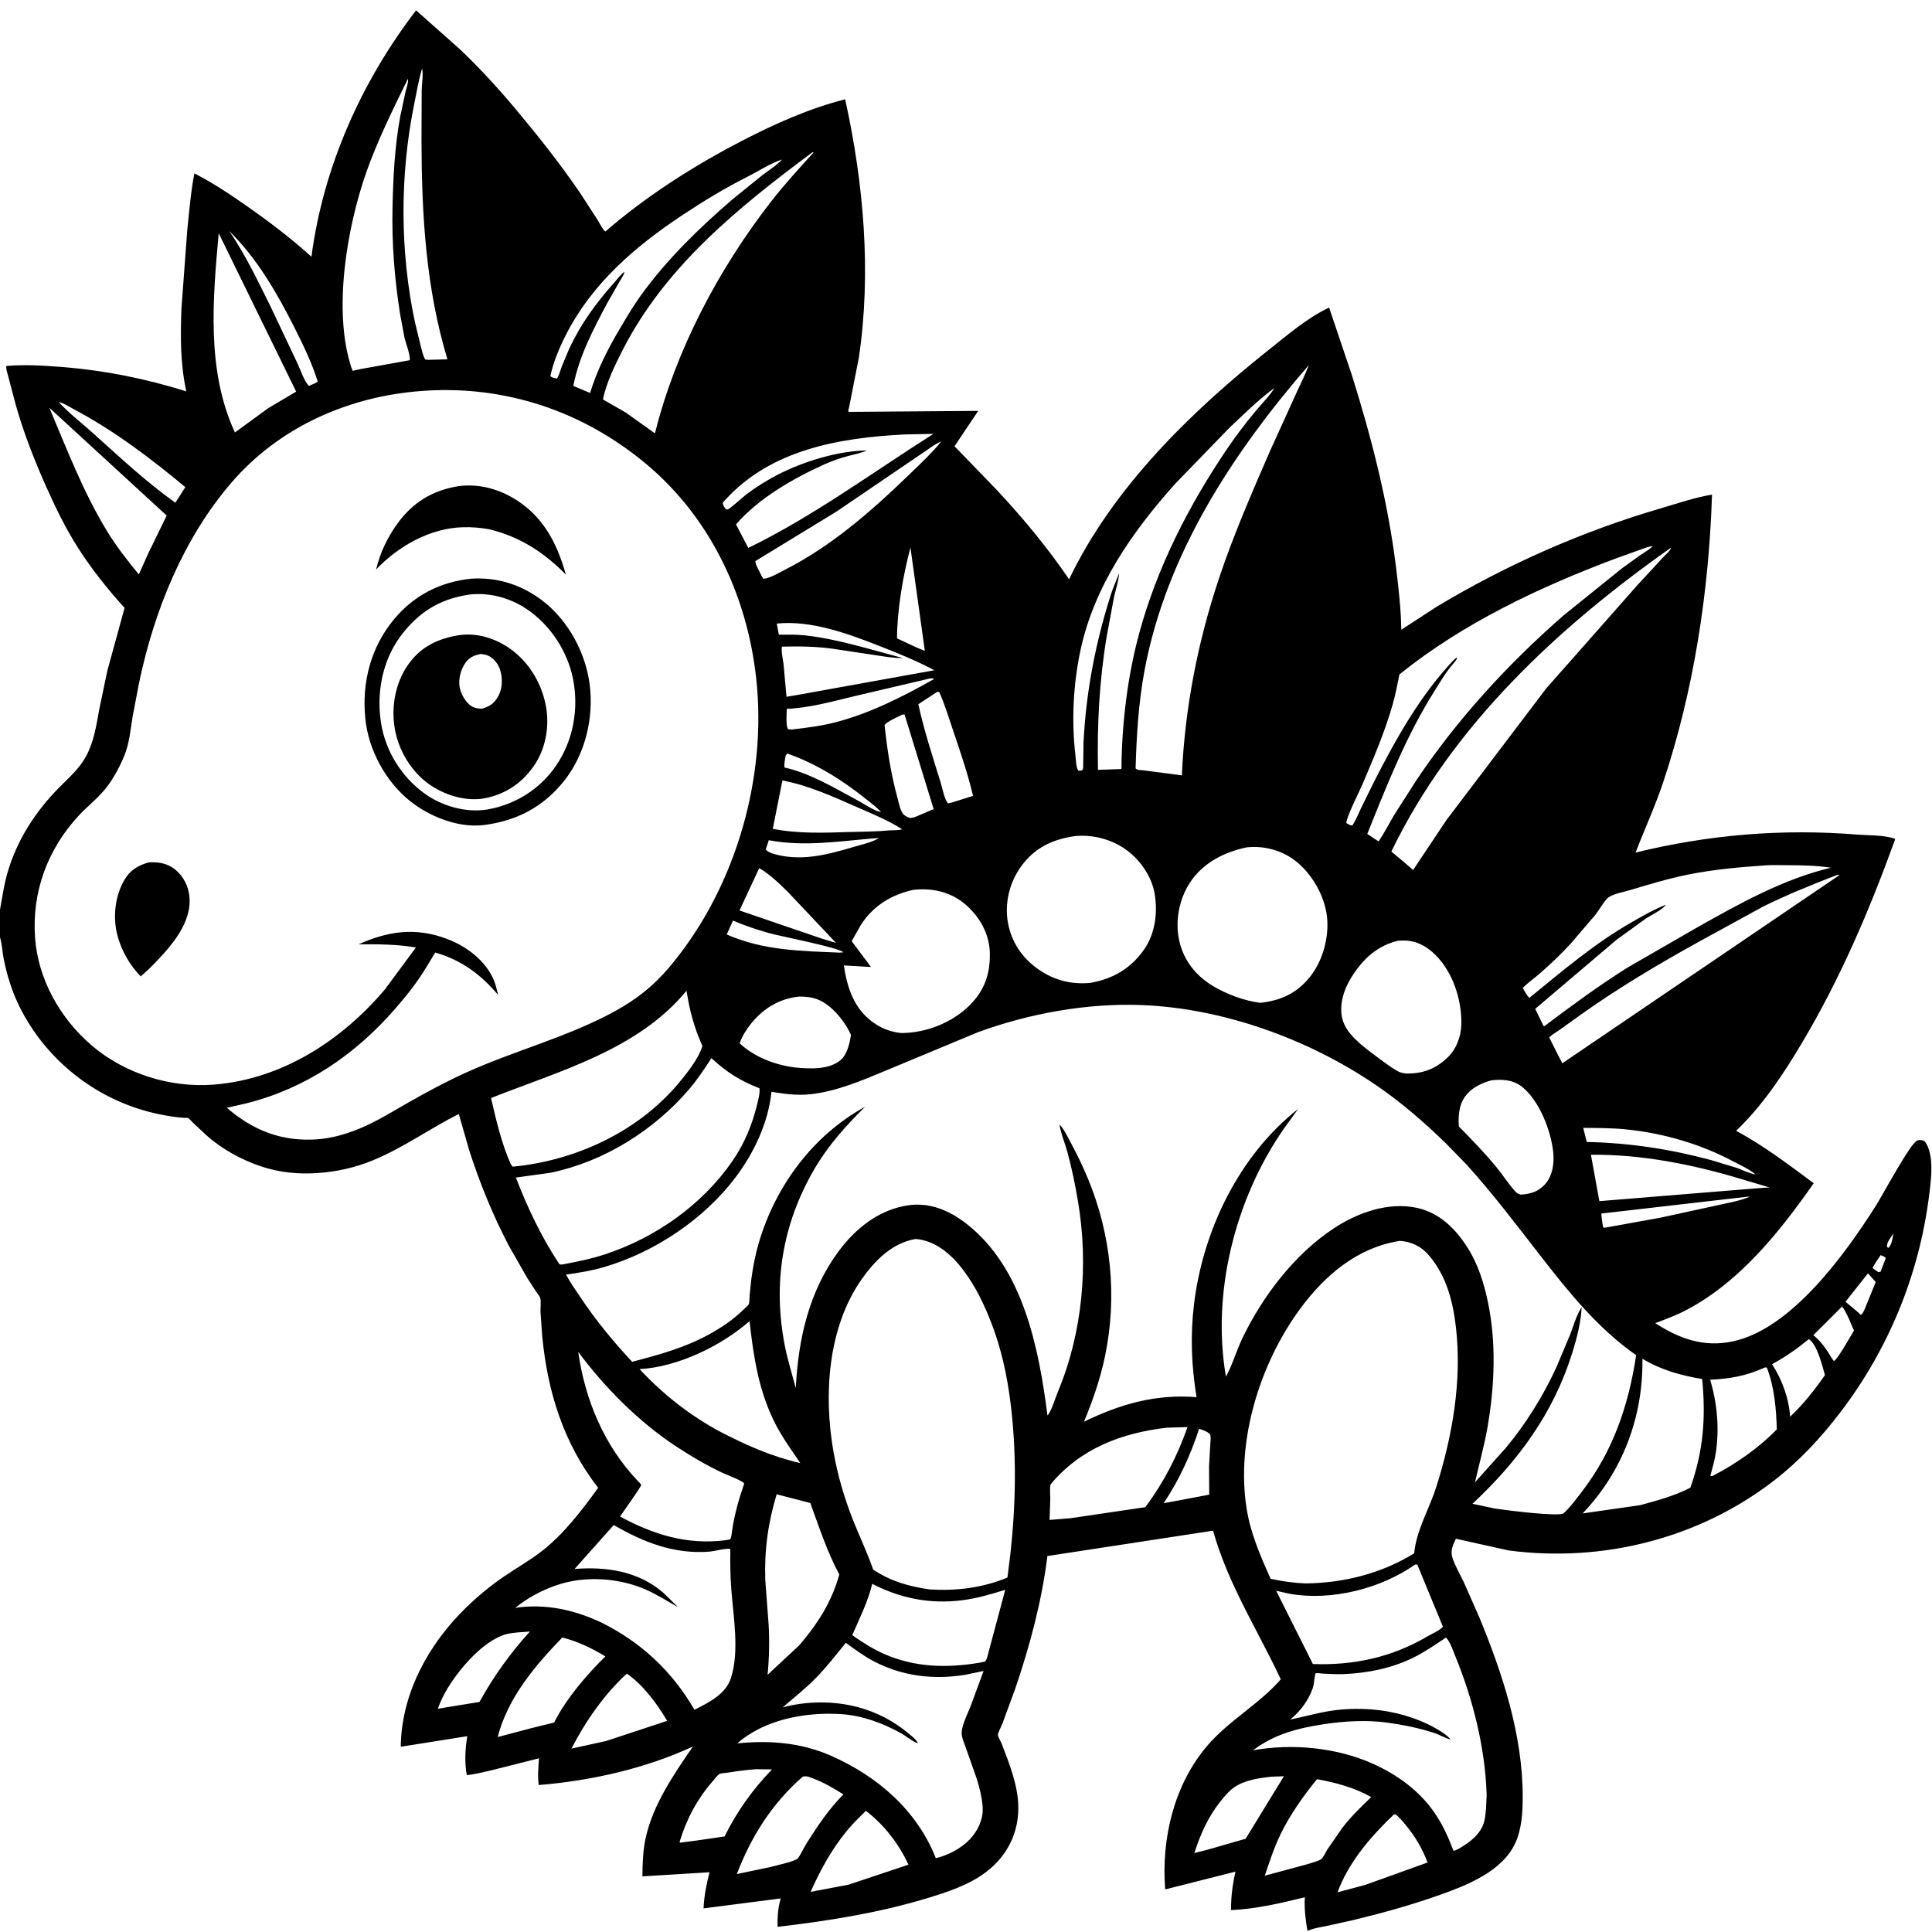 <svg version="1.1" xmlns="http://www.w3.org/2000/svg" style="display: block;" viewBox="0 0 2048 2048" width="1024" height="1024">
<path transform="translate(0,0)" fill="rgb(255,255,255)" d="M 0 0 L 0 2048 L 2048 2048 L 2048 0 L 0 0 z"/>
<path transform="translate(0,0)" fill="rgb(0,0,0)" d="M 0 993.662 L 0 964.324 C 2.321 951.604 4.078 938.681 7.61 926.224 C 17.633 890.875 37.744 859.719 63.614 833.884 C 73.628 823.882 84.309 814.419 91.155 801.824 C 99.735 786.041 102.029 769.182 105.239 751.797 L 113.771 711.078 L 132.05 644.388 C 114.06 624.424 97.504 603.874 82.998 581.208 C 69.16 559.587 58.074 536.513 47.705 513.074 C 35.299 485.029 24.108 456.076 15.961 426.512 L 9.015 400 C 8.236 396.808 6.606 392.321 6.547 389.084 L 6.864 387.901 C 26.273 386.339 45.37 387.451 64.725 388.955 C 110.245 392.491 153.926 401.259 197.473 414.828 C 191.037 385.174 191.208 356.649 192.372 326.5 L 198.515 243.82 C 200.587 223.934 202.252 203.429 206.042 183.804 C 225.583 193.696 244.234 206.244 262.158 218.793 C 285.869 235.393 308.628 252.731 330.133 272.152 C 342.66 177.091 382.888 86.835 441.053 10.97 L 486.843 51.599 C 507.856 71.438 528.113 93.539 546.668 115.712 C 570.529 144.226 593.717 173.49 614.705 204.195 L 633.589 233.332 C 635.735 236.764 638.654 243.076 641.724 245.407 C 685.522 207.52 735.435 175.74 786.804 149.137 C 821.134 131.357 858.282 114.733 895.912 105.268 C 915.52 194.318 923.848 288.633 910.419 379.158 L 899.939 432.443 C 899.599 433.841 898.633 435.539 899.664 436.617 L 1036.96 435.561 L 1011.82 473.016 L 1056.51 519.257 C 1084.08 548.652 1110.6 580.75 1133.28 614.056 C 1179.72 517.09 1262.22 436.553 1345.4 370.475 C 1364.95 354.94 1386.31 336.613 1408.91 326.045 L 1432.86 397.048 C 1453.92 464.067 1471.45 532.54 1479.97 602.359 C 1482.65 624.264 1485.07 645.446 1485.44 667.534 L 1522.68 643.3 C 1596.86 598.716 1677.36 563.133 1760.43 538.877 C 1778.02 533.738 1796.76 527.247 1814.81 524.311 C 1811.48 627.205 1795.61 731.95 1762.87 829.731 C 1754.4 855.045 1743.31 878.937 1733.79 903.759 C 1811.33 884.736 1889.38 878.274 1969 884.713 C 1980.98 885.682 1997.02 885.029 2008.24 889.023 L 2008.99 889.557 C 1981.63 965.175 1950.52 1038.03 1909.19 1107.16 C 1889.71 1139.75 1868 1172.38 1840.36 1198.66 C 1869.61 1214.48 1896.03 1234.51 1922.62 1254.29 C 1886.57 1305.61 1845.64 1357.32 1789.5 1387.69 C 1778.36 1393.71 1766.48 1398.13 1754.65 1402.61 C 1780.32 1419.19 1806.26 1428.53 1837.1 1421.88 C 1899.36 1408.45 1956.11 1329.09 1988.5 1278.15 C 1995.56 1267.05 2025.41 1211.03 2032.5 1208.93 C 2035.28 1208.11 2037.67 1208.48 2040.22 1209.76 C 2051.08 1223.79 2046.84 1252.3 2044.73 1268.78 C 2034.1 1351.76 2001.79 1430.23 1951.15 1496.7 C 1930.49 1523.82 1907.29 1548.83 1880.23 1569.71 C 1800.65 1631.12 1698.52 1656.63 1599.11 1643.52 L 1543.31 1631.13 C 1540.13 1637.75 1537.2 1643.62 1539.63 1651.22 C 1542.43 1660.01 1547.71 1668.82 1551.69 1677.17 L 1567.82 1713.68 C 1592.65 1773.7 1614.18 1839.06 1614.13 1904.66 C 1614.11 1920.91 1613.16 1938.74 1606.28 1953.73 C 1592.58 1983.58 1555.5 1998.28 1526.64 2008.55 C 1496.65 2019.23 1465.58 2027.88 1434.64 2035.33 L 1406.17 2041.62 C 1400 2042.9 1393.83 2043.66 1388 2046.06 L 1385.93 2046.74 C 1383.87 2034.55 1382.48 2023.52 1383.18 2011.15 C 1357.42 2017.5 1331.51 2023.62 1304.91 2024.8 C 1304.9 2010.58 1306.54 1997.89 1309.65 1984.02 L 1235.15 2002.85 C 1230.87 1949.33 1244.4 1891.78 1279.99 1850.3 C 1302.84 1823.65 1334.68 1806.61 1357.69 1780.13 C 1333.08 1727.73 1301.53 1678.78 1285.91 1622.58 L 1110.29 1649.47 C 1104.3 1697.35 1091.88 1743.88 1076.41 1789.5 L 1062.58 1827.14 C 1061.63 1829.51 1057.6 1837.46 1057.8 1839.15 C 1058.05 1841.24 1060.55 1845.38 1061.43 1847.47 L 1068.17 1865.06 C 1072.83 1878.22 1077.32 1892.05 1078.88 1906 C 1082.32 1936.73 1070.81 1964.43 1046.36 1983.6 C 1027.87 1998.09 1003.8 2005.85 981.595 2012.54 C 930.293 2027.98 877.368 2036.3 824.254 2042.54 C 824.049 2031.89 824.607 2022.66 827.601 2012.42 L 745.817 2022.96 C 746.369 2009.51 748.852 1997.68 752.119 1984.66 L 680.973 1989.02 C 681.154 1975.63 681.478 1962.15 684.287 1949 C 691.916 1913.28 714.117 1881.08 734.521 1851.36 C 684.129 1874.8 626.427 1887.69 571.062 1892.22 C 569.818 1882.59 570.634 1873.5 571.377 1863.87 L 521.149 1876.55 C 512.489 1878.49 503.621 1880.85 494.785 1881.67 C 492.363 1867.21 493.095 1854.82 495.287 1840.44 L 424.806 1851.63 C 425.543 1795.09 454.057 1743.1 493.971 1704.21 C 506.522 1691.98 519.696 1681.11 534.17 1671.22 C 547.557 1662.08 561.89 1653.99 574.674 1644.02 C 597.523 1626.2 617.237 1600.54 634.056 1577.13 C 597.341 1529.8 580.528 1475.68 574.789 1416.67 L 572.936 1390.33 C 572.832 1386.76 573.697 1378.83 572.635 1375.78 C 571.938 1373.78 569.34 1370.78 568.119 1368.93 L 558.72 1354.42 L 538.935 1319.7 C 522.178 1287.44 508.617 1254.23 497.454 1219.63 L 486.352 1180.86 C 455.55 1196.37 426.882 1217.09 394.906 1230.14 C 376.294 1237.74 357.126 1242.07 337.101 1243.46 C 316.602 1244.88 296.818 1243.05 277.277 1236.59 C 256.44 1229.7 235.322 1218.23 218.915 1203.56 L 204.435 1189.97 C 203.273 1188.88 200.593 1185.71 199.28 1185.12 C 198.585 1184.81 195.327 1184.97 194.392 1184.92 C 190.528 1184.69 186.715 1184.19 182.887 1183.63 C 173.566 1182.28 164.423 1180.41 155.34 1177.91 C 97.413 1161.99 48.103 1121.7 21.125 1068.03 C 12.711 1051.29 7.212 1033.45 3.674 1015.09 C 2.353 1008.24 2.143 1000.2 0 993.662 z M 661.96 288.074 C 661.446 291.611 658.245 295.922 656.415 299.048 L 643.602 321.469 C 628.692 349.444 613.864 377.725 607.715 409.084 L 625.518 416.545 C 632.976 392.078 644.563 369.416 657.595 347.516 C 664.535 335.854 671.42 324.125 679.37 313.111 C 706.862 275.021 740.956 241.858 776.463 211.317 L 807.958 185.819 C 814.805 180.573 823.184 175.451 828.968 169.098 L 830.882 168.005 L 828.968 169.098 C 816.479 173.167 804.179 181.401 792.422 187.318 C 768.255 199.478 745.151 213.539 722.643 228.527 C 672.496 261.92 627.14 300.965 599.553 355.643 C 592.804 369.018 586.493 383.968 583.396 398.657 C 585.197 400.578 588.026 400.772 590.5 401.314 C 592.842 397.39 593.92 392.705 595.5 388.431 L 603.346 369.773 C 615.642 343.23 632.101 320.863 651.467 299.164 C 654.611 295.641 658.094 290.661 661.96 288.074 z M 1178.99 625.98 L 1186.29 607.694 C 1185.89 615.786 1182.63 624.983 1180.89 632.973 L 1173.22 674.239 C 1165.28 721.887 1162.94 767.835 1163.89 816.05 L 1188.78 815.225 C 1189.11 767.983 1195.08 717.533 1207.43 671.938 C 1226.6 601.106 1260.45 535.222 1301.47 474.765 C 1310.65 461.239 1320.78 448.08 1331.22 435.5 C 1337.75 427.632 1345.74 419.873 1351.09 411.189 L 1351.99 410.249 L 1351.09 411.189 C 1333.9 423.623 1318.04 439.638 1302.56 454.151 L 1245.47 513.111 C 1200.03 564.079 1160.09 621.044 1145.46 688.831 C 1137.68 724.878 1135.72 763.82 1139.98 800.5 C 1140.53 805.195 1140.44 812.863 1143 816.839 L 1146 816.958 C 1146.65 816.472 1147.55 816.207 1147.96 815.5 C 1148.44 814.655 1148.4 790.431 1148.55 787.325 C 1151.22 732.463 1161.87 678.132 1178.99 625.98 z M 62.145 426.12 C 73.18 438.136 86.987 448.687 99.14 459.626 C 127.521 485.17 154.694 510.629 185.87 532.894 L 190.582 525.591 L 196.449 516.408 C 159.779 485.883 121.456 456.814 79.207 434.324 C 74.094 431.602 67.745 427.293 62.145 426.12 L 61.113 425.248 L 62.145 426.12 z M 806.737 609.233 C 807.397 610.908 808.325 612.169 809.332 613.65 C 816.779 612.633 825.701 607.226 832.391 603.808 C 881.204 578.874 923.244 542.304 962.373 504.454 C 974.267 492.949 987.377 480.759 997.844 467.993 L 998.822 467.103 L 997.844 467.993 C 990.966 470.551 984.227 476.27 977.98 480.233 L 887.042 542.073 L 800.661 594.829 C 800.591 598.307 805.138 605.827 806.737 609.233 z M 1541.6 698.979 L 1544.5 696.716 C 1545.26 698.885 1539.15 704.922 1537.39 707.176 C 1531.18 715.097 1526.01 723.916 1520.64 732.43 C 1490.69 779.948 1470.2 832.101 1449.37 884.025 L 1461.4 891.967 C 1467.33 883.106 1472.29 873.336 1477.73 864.146 L 1502.08 826.075 C 1545.7 761.387 1598.74 703.588 1657.46 652.346 L 1719.1 602.657 L 1738.07 588.936 C 1742.73 585.772 1747.88 582.939 1751.95 579.053 L 1753.95 578.086 L 1751.95 579.053 C 1748.06 579.091 1743.81 581 1740.11 582.2 L 1712.68 592.059 C 1631.73 622.455 1551.13 660.412 1483.45 714.917 C 1481.31 725.321 1479.38 735.927 1476.48 746.142 C 1468.24 775.204 1455.9 804.188 1444 831.96 C 1441.11 838.692 1426.65 867.465 1427.22 872.5 C 1429.48 873.858 1430.82 874.834 1433.5 875.17 C 1437.15 869.596 1439.73 863.083 1442.58 857.057 L 1456.77 828.251 C 1480.05 782.631 1505.96 736.314 1541.6 698.979 z M 933.961 860.919 L 936 862 L 936.995 862.74 L 936 862 L 933.961 860.919 C 929.435 855.609 923.179 851.181 917.738 846.803 C 893.282 827.126 864.319 809.058 834.529 798.745 L 832.85 801 C 832.283 804.857 830.9 809.787 831.618 813.584 C 858.636 819.575 885.054 835.522 909.327 848.587 C 916.488 852.441 926.055 859.333 933.961 860.919 z M 1532.67 1211.98 C 1509.14 1189.07 1484.74 1167.97 1457.54 1149.52 C 1386.21 1101.13 1295.99 1068.61 1209.65 1065.39 C 1151.94 1063.24 1090.77 1074.35 1036.62 1094.21 L 938.752 1134.96 C 913.405 1145.51 886.488 1157.01 858.98 1159.95 C 845.074 1161.43 831.481 1159.62 817.783 1157.34 C 814.493 1189.83 799.349 1221.93 779.892 1247.81 C 746.335 1292.44 693.923 1327.39 640.683 1343.06 C 627.301 1347 613.812 1349.19 600.035 1351.12 C 604.328 1359.38 609.978 1367.19 615.139 1374.96 C 631.402 1399.43 650.081 1422.12 670.131 1443.57 C 698.549 1436.1 725.58 1428.81 751.5 1414.57 C 765.325 1406.97 777.735 1398.59 788.947 1387.45 C 789.874 1386.53 793.192 1383.83 793.631 1382.73 C 794.627 1380.22 794.439 1375.67 794.632 1372.86 L 796.47 1355.66 C 798.203 1342.67 800.801 1329.47 804.521 1316.89 C 822.245 1256.99 861.839 1203.48 916.98 1173.28 C 896.159 1193.88 877.584 1214.49 862.815 1240.02 C 829.309 1297.94 819.088 1360.59 831.884 1426.19 C 834.878 1441.54 839.544 1456.29 843.554 1471.38 C 846.226 1419.28 857.465 1369 889.081 1326.25 C 907.121 1301.86 932.208 1282.07 962.844 1277.66 C 985.75 1274.36 1006.41 1283.2 1024.22 1297.02 C 1084.76 1343.99 1101.15 1428.97 1110.36 1500.38 L 1110.94 1499.86 C 1115.26 1493.81 1118.54 1482.17 1121.52 1475.04 C 1147.61 1412.54 1153.99 1340.61 1142.78 1273.87 C 1139.86 1256.47 1136.25 1238.7 1131.62 1221.67 C 1128.99 1211.99 1124.61 1201.86 1123.05 1192 C 1127.69 1196.59 1130.93 1203.61 1134.01 1209.3 C 1140.97 1222.15 1147.48 1235.5 1153.1 1248.99 C 1177.87 1308.47 1184.52 1374.49 1171.38 1437.55 C 1166.35 1461.66 1158.5 1484.4 1149.06 1507.06 C 1187.74 1488.34 1224.98 1477.57 1268.38 1481.06 C 1263.04 1447.83 1261.67 1416.49 1265.64 1383.06 C 1274.93 1304.75 1313.31 1224.85 1376.1 1175.52 L 1361.3 1195.98 C 1309.67 1269.77 1284.05 1370.03 1299.55 1459.3 C 1306.63 1446.36 1310.8 1431.36 1317.26 1418.01 C 1338.83 1373.41 1372.57 1329.15 1414.39 1301.77 C 1439.52 1285.32 1471.78 1273.88 1501.96 1280.37 C 1525.95 1285.54 1543.14 1302.62 1555.85 1322.85 C 1567 1340.58 1573.17 1360.47 1577.39 1380.85 C 1586.19 1423.34 1584.34 1468.86 1577.08 1511.48 C 1573.65 1531.61 1568.09 1551.39 1563.56 1571.3 L 1596.18 1534.89 C 1617.55 1509.29 1635.91 1479.67 1649.81 1449.41 L 1664.5 1414.53 C 1668.22 1404.56 1670.98 1394.63 1676.59 1385.49 C 1676.03 1401.46 1671.25 1419.41 1666.48 1434.67 C 1646.6 1498.18 1609.1 1549.08 1560.89 1594.06 L 1584.81 1599.15 C 1595.13 1600.79 1653 1608.11 1657.49 1604.11 C 1664.54 1597.82 1671.22 1588.53 1677.03 1580.99 C 1709.99 1538.14 1726.41 1489.52 1734.39 1436.56 C 1693.66 1408.01 1663.06 1369.96 1632.81 1331.02 C 1607.49 1298.42 1582.57 1265.4 1554.86 1234.75 L 1532.67 1211.98 z M 1860.85 1244.9 L 1861.99 1245.78 L 1860.85 1244.9 C 1854.04 1239.11 1844.26 1234.82 1836.31 1230.62 C 1801.44 1212.2 1762.22 1200.99 1723 1197.13 C 1708.17 1195.67 1693.16 1195.73 1678.28 1195.6 L 1682.04 1210.54 C 1726.89 1211.45 1770.97 1218.13 1814.27 1229.86 L 1841.55 1238.18 C 1847.54 1240.31 1854.59 1244.08 1860.85 1244.9 z M 1575.88 1903.28 L 1575.82 1900.54 C 1574.2 1852.33 1561.08 1800.28 1542.76 1755.85 C 1540.46 1750.27 1537.14 1739.96 1532.77 1735.89 C 1521.47 1743.45 1510.33 1751.2 1498.11 1757.22 C 1475.36 1768.43 1450.27 1773.47 1425.08 1774.58 C 1417.52 1774.91 1409.93 1774.44 1402.37 1774.1 C 1400.54 1774.02 1396.35 1773.31 1394.74 1773.75 C 1393.59 1774.05 1393.19 1785.01 1391.61 1789.44 C 1386.75 1802.97 1378.67 1813.62 1367.77 1822.78 C 1381.81 1819.98 1395.71 1815.93 1409.84 1813.69 C 1424.67 1811.34 1439.8 1810.95 1454.74 1812.13 C 1477.12 1813.9 1501.07 1820.45 1520.72 1831.44 C 1526.61 1834.73 1533.44 1838.83 1537.85 1843.98 C 1532.15 1842.71 1526.11 1838.87 1520.35 1837.01 C 1504 1831.73 1487.56 1828.38 1470.56 1826.05 C 1448.92 1823.09 1425.24 1824.4 1403.72 1827.66 C 1375.78 1831.89 1351.06 1838.16 1328.19 1855.44 C 1369.14 1847.89 1416.37 1852.38 1454.53 1869.3 C 1480.55 1880.84 1504.4 1897.91 1520.66 1921.59 C 1529.38 1934.3 1535.29 1947.63 1540.77 1961.94 C 1544.31 1961.41 1548.46 1958.45 1551.5 1956.55 C 1561.64 1950.22 1571.05 1941.53 1573.63 1929.49 C 1575.44 1921.03 1575.45 1911.91 1575.88 1903.28 z M 1041.57 1914.18 C 1040.6 1903.97 1038.24 1894.56 1035.14 1884.79 L 1023.71 1852.4 C 1022.07 1847.83 1018.99 1840.87 1019.44 1835.94 C 1020.24 1827.12 1025.79 1816.41 1029.06 1808.16 L 1042.65 1771.31 L 1023.35 1775.32 C 989.505 1780.84 956.562 1776.93 926.004 1760.9 C 915.614 1755.45 906.088 1748.31 896.6 1741.45 C 886.366 1754.05 876.251 1767.16 864.866 1778.75 C 853.96 1789.86 841.505 1799.76 829.659 1809.87 C 854.967 1803.15 883.33 1802.81 908.719 1809.46 C 928.939 1814.75 947.541 1824.35 963.5 1837.89 C 966.34 1840.3 970.622 1843.42 972.383 1846.74 L 972.992 1847.97 C 967.339 1846.18 960.416 1840.21 954.993 1837.21 C 935.537 1826.42 913.487 1818.35 891.136 1817.01 C 853.749 1814.76 810.571 1822.56 781.604 1848.03 C 815.502 1844.66 848.682 1847.12 880.219 1860.87 C 929.629 1882.42 972.044 1918.88 992.005 1969.78 C 1005.33 1966.46 1018.3 1959.81 1027.91 1949.89 C 1036.1 1941.44 1042.01 1929.32 1041.71 1917.43 L 1041.57 1914.18 z M 447.444 72.5 C 443.72 85.007 441.51 98.219 438.929 111 C 423.787 185.989 423.921 266.588 439.825 341.353 L 446.603 369.269 C 447.611 372.769 448.562 377.316 450.427 380.417 L 450.977 381.19 L 454.249 381.436 L 474.284 380.903 C 451.443 305.225 447.043 227.995 446.788 149.416 L 447.007 95.92 C 447.118 88.871 448.881 79.192 447.444 72.5 z M 432.408 83.5 C 416.67 115.79 400.356 148.427 388.402 182.341 C 367.864 240.608 352.619 329.385 372.445 389.518 L 373.895 393.095 L 381.861 391.29 L 434.405 381.82 C 434.795 375.151 430.364 364.659 428.755 357.888 L 424.059 332.617 C 418.173 295.104 415.252 258.039 416.081 220.037 C 416.775 188.215 418.405 155.174 424.193 123.843 L 429.998 96.694 C 430.841 93.221 433.28 86.822 432.408 83.5 z M 861.121 161.5 C 782.779 219.876 705.349 282.209 660.075 371 C 651.84 387.149 642.741 405.524 639.155 423.431 L 663.275 437.277 L 694.282 459.363 C 716.161 371.43 761.838 284.984 817.412 213.627 C 831.534 195.494 847.051 178.494 862.541 161.534 L 861.121 161.5 z M 243.073 244.949 C 259.715 269.304 273.345 297.796 286.483 324.25 L 315.738 386.082 C 318.712 392.395 322.647 404.568 327.5 409.127 L 334.5 405.978 L 336.814 404.5 C 330.891 385.238 321.215 365.238 312.134 347.254 C 293.671 310.685 272.523 273.86 243.073 244.949 z M 231.849 247.264 C 225.532 317.122 218.706 393.008 249.035 458.427 L 284.347 432.682 L 313.948 415.135 L 231.849 247.264 z M 1387.37 387.04 C 1306.75 480.167 1236.51 587.193 1213.34 710.188 C 1206.84 744.752 1204.84 779.432 1203.76 814.5 C 1205.83 816.698 1209.14 816.258 1212.09 816.572 L 1252.82 821.914 C 1255.99 750.188 1269.82 679.651 1292.67 611.635 C 1308 566.014 1327.26 521.788 1346.43 477.694 L 1375.5 413.798 C 1379.48 404.94 1384.07 396.166 1387.37 387.04 z M 447.589 414.411 C 370.475 419.905 296.792 452.098 245.695 511.199 C 194.321 570.621 163.219 647.92 147.359 724.163 L 140.5 760.05 C 138.232 774.153 137.1 788.434 131.5 801.748 C 125.697 815.544 118.285 829.142 108.171 840.295 C 100.374 848.893 91.19 856.199 83.305 864.735 C 50.335 900.43 33.679 945.623 37.177 994.091 C 40.347 1038.01 63.621 1079.3 96.743 1107.82 C 131.945 1138.13 180.426 1153.37 226.568 1149.74 C 298.807 1144.05 362.055 1103.11 408.077 1048.75 L 440.879 1004.37 C 420.776 1000.89 400.534 1000.92 380.201 1000.99 C 411.835 986.79 440.911 982.795 474.088 995.378 C 494.625 1003.17 514.746 1018.27 523.483 1038.96 C 525.574 1043.91 526.693 1049.45 528.005 1054.65 C 509.703 1032.93 488.888 1017.57 461.347 1009.73 L 451.833 1025.44 C 442.337 1041.28 430.709 1055.78 418.59 1069.69 C 376.286 1118.24 323.921 1153.87 261.001 1169.63 L 240.491 1174.31 C 268.16 1198.2 298.488 1210.23 335.5 1207.79 C 351.221 1206.75 366.494 1202.37 381.008 1196.4 C 398.98 1189.02 415.753 1178.47 432.602 1168.86 C 452.585 1157.47 473.044 1146.5 494 1136.99 C 546.567 1113.15 602.554 1099.29 653.446 1071.03 C 674.389 1059.4 692.24 1045.4 707.844 1027.2 C 776.452 947.165 811.327 833.563 802.548 728.864 C 794.925 637.936 755.671 550.884 684.849 491.719 C 617.789 435.697 535.061 408.045 447.675 414.381 L 447.589 414.411 z M 52.295 432.233 C 70.971 476.352 88.312 521.715 113.303 562.767 C 123.188 579.005 135.113 594.253 147.169 608.917 L 157.068 586.82 L 176.695 546.516 L 52.295 432.233 z M 958.235 460.565 C 889.57 464.168 817.306 476.515 768.685 530.056 L 766.148 533 C 766.514 536.187 767.676 537.312 769.5 539.9 C 770.167 539.942 770.854 540.193 771.5 540.025 C 773.719 539.447 788.445 526.017 791.656 523.656 C 802.108 515.971 813.232 508.917 824.786 503.003 C 851.989 489.079 888.318 477.913 918.981 477.467 C 912.426 480.477 905.491 481.62 898.576 483.5 C 890.427 485.715 882.191 488.564 874.459 491.969 C 840.802 507.232 804.826 527.656 780.174 555.851 L 793.223 580.828 C 862.316 547.184 924.771 500.916 989.543 459.882 L 958.235 460.565 z M 1771.43 580.5 C 1651.79 664.739 1539.32 769.217 1474.9 902.67 L 1487.33 913.065 L 1497.99 922.23 L 1533.41 869.112 L 1639.18 729.628 L 1736 619.945 L 1763.2 590.548 C 1765.49 588.094 1770.82 583.619 1771.43 580.5 z M 965.094 580.315 C 957.228 610.695 951.097 645.232 950.864 676.699 L 971.753 686.427 L 980.376 689.948 L 965.094 580.315 z M 823.393 661.014 L 825.602 672.777 C 834.659 672.762 843.891 672.513 852.903 673.485 C 888.179 677.291 922.806 688.642 957.052 697.509 C 947.376 697.814 937.665 695.948 928.123 694.524 L 882.688 687.693 C 864.777 685.18 846.898 685.038 828.865 685.457 C 828.007 691.003 829.957 698.583 830.614 704.284 L 833.726 738.636 L 848.777 736.037 L 990.463 710.48 C 972.199 700.753 953.36 693.07 934.125 685.505 C 900.266 672.187 860.373 657.182 823.393 661.014 z M 985.682 719.218 L 902.992 738.62 C 880.975 744.023 856.598 750.578 833.958 751.403 C 833.998 756.145 832.76 769.979 835.5 773.021 L 839.345 773.308 C 854.64 771.533 869.978 769.664 884.921 765.827 C 922.165 756.264 955.996 738.965 989.334 720.252 L 989.762 719.191 C 988.421 719.15 987.004 718.976 985.682 719.218 z M 993.303 733.5 L 973.483 746.509 C 979.536 774.501 988.702 802.197 997.15 829.574 C 998.813 834.965 1001.32 848.077 1005 851.634 L 1009.28 850.659 L 1031.48 843.627 C 1025.86 819.919 1017.97 796.904 1010.16 773.852 C 1005.6 760.415 1001.42 746.339 995.546 733.419 L 993.303 733.5 z M 956.415 757.5 C 951.159 760.364 941.454 764.159 937.68 768.504 C 940.501 795.274 944.439 820.615 951.587 846.628 C 952.909 851.441 954.548 860.753 958.379 863.87 C 960.495 865.591 962.398 866.425 965 867.133 L 969.262 866.376 L 989.712 857.69 L 958.913 757.5 L 956.415 757.5 z M 829.388 827.342 L 819.175 878.565 C 845.979 883.927 873.426 882.811 900.579 881.975 C 914.687 881.541 929.149 881.577 943.191 880.215 C 947.303 879.974 952.45 880.281 956.347 879.081 C 941.921 869.794 925.723 863.168 910.039 856.284 C 884.465 845.06 856.926 832.4 829.388 827.342 z M 1139.03 886.344 C 1115.24 889.969 1096.73 898.622 1082.3 918.595 C 1070.13 935.448 1064.8 957.298 1068.4 977.842 C 1072.02 998.451 1083.54 1015.6 1100.66 1027.47 C 1117.41 1039.09 1135.26 1043.74 1155.53 1041.93 C 1179.7 1037.73 1198.59 1026.83 1212.74 1006.58 C 1224.74 989.385 1227.45 966.873 1223.84 946.591 C 1220.53 928.04 1207.5 910.089 1192.12 899.612 C 1176.8 889.184 1157.43 884.473 1139.03 886.344 z M 928.712 888.516 C 890.453 891.528 853.182 897.912 814.945 890.654 L 811.697 900.5 C 813.58 902.7 815.545 903.352 818.116 904.546 C 847.887 913.952 876.859 906.127 905.847 897.506 C 913.413 895.256 923.527 893.036 930.269 889.186 L 931.5 888.373 L 928.712 888.516 z M 1321.56 898.224 C 1297.44 903.31 1274.94 914.746 1261.22 935.889 C 1249.77 953.535 1245.43 976.761 1250.08 997.328 C 1254.78 1018.11 1267.4 1033.97 1285.43 1045 C 1299.88 1053.83 1319.15 1060.93 1335.95 1063.06 C 1357.72 1060.56 1374.29 1053.17 1388.37 1035.84 C 1402.19 1018.83 1409.07 993.399 1406.67 971.704 C 1404.19 949.371 1390.43 925.665 1372.61 912.086 C 1358.28 901.161 1339.41 896.252 1321.56 898.224 z M 1870.23 917.418 C 1842.93 919.265 1815.62 921.787 1788.77 927.223 C 1768.12 931.403 1748.1 937.514 1727.94 943.534 C 1722.18 945.255 1707.99 947.962 1703.93 952.199 C 1699.18 957.138 1695.5 964.154 1691.26 969.636 L 1665.11 1000.17 C 1654.82 1011.38 1643.74 1021.97 1632.25 1031.95 C 1626.33 1037.08 1619.75 1041.72 1614.16 1047.15 C 1616.25 1050.77 1618.2 1054.79 1621.1 1057.83 C 1656.63 1028.95 1690.3 1000.04 1730.28 977.237 C 1741.91 970.609 1753.45 963.922 1765.94 959.053 C 1761.84 964.754 1750.39 969.882 1744.45 973.87 L 1713.72 996.11 L 1627.38 1069.44 L 1636.17 1087.51 L 1637.13 1087.76 C 1665.84 1066.14 1694.53 1044.99 1724.97 1025.81 L 1799.59 982.82 C 1843.93 957.789 1890.93 931.59 1940.85 919.83 C 1925.79 917.426 1909.54 917.187 1894.29 917.142 C 1886.37 917.118 1878.12 916.719 1870.23 917.418 z M 804.835 920.221 L 783.903 965.145 L 870.414 994.719 L 886.253 999.527 L 834.833 945.159 C 825.433 935.951 816.204 927.013 804.835 920.221 z M 1947.35 927.5 C 1920.7 937.828 1894.35 948.425 1868.73 961.149 L 1802.54 997.373 C 1758.11 1021.94 1715.26 1047.3 1673.93 1076.86 L 1653 1091.91 C 1649.53 1094.36 1645.16 1096.67 1642.21 1099.68 L 1651.78 1118.77 L 1656.14 1127.11 L 1950.11 927.5 L 1947.35 927.5 z M 968.535 943.209 C 945.512 948.091 925.954 959.904 912.878 979.939 L 902.783 997.622 L 923.305 1025.06 L 894.541 1023.38 C 897.879 1046.52 905.076 1068.57 924.625 1083.12 C 933.857 1089.99 943.765 1093.84 955.171 1095.06 C 981.574 1095.11 1009.59 1084.1 1028.38 1065.11 C 1043.65 1049.68 1049.54 1032.47 1049.29 1011 C 1049.06 991.868 1040.27 974.752 1026.59 961.633 C 1012.3 947.933 995.073 942.325 975.5 942.736 L 968.535 943.209 z M 776.975 975.846 L 770.349 990.581 C 809.496 1007.68 848.366 1008.03 890.246 1009.83 L 893.835 1009.5 C 890.65 1004.73 826.438 992.282 815.376 989.177 C 802.39 985.533 789.388 981.124 776.975 975.846 z M 1482.18 997.179 C 1459.89 1002.4 1444.91 1016.49 1432.8 1035.56 C 1424.64 1048.41 1419.12 1065.36 1423.06 1080.42 C 1427.22 1096.33 1444.09 1108.54 1456.49 1117.95 C 1464.28 1123.86 1472.3 1129.99 1480.7 1135 C 1483.79 1136.85 1486.81 1137.48 1490.33 1137.98 C 1507.69 1138.28 1521.33 1133.46 1534.07 1121.41 C 1543.88 1112.15 1548.86 1098.83 1549.09 1085.48 C 1549.54 1059.73 1540.19 1030.79 1521.69 1012.31 C 1512.53 1003.16 1501.22 996.894 1488.07 997.028 L 1482.18 997.179 z M 727.76 1050.23 C 676.168 1112.94 593.152 1135.19 520.532 1163.95 C 525.978 1187.62 531.648 1212.28 541.64 1234.5 L 543.5 1236.71 C 609.645 1230.52 676.319 1199.81 719.468 1148.1 C 728.557 1137.21 740.288 1122.54 744.602 1108.89 C 735.802 1089.05 731.033 1071.63 727.76 1050.23 z M 847.161 1056.42 C 826.516 1058.44 809.494 1068.75 796.5 1084.65 C 791.151 1091.2 787.018 1097.99 783.996 1105.9 C 799.934 1120.76 822.183 1129.17 843.647 1131.65 C 858.548 1133.04 878.386 1134.11 890.846 1123.95 C 898.024 1118.09 900.709 1105.88 902.042 1097.06 C 895.801 1082.91 881.628 1065.14 866.692 1059.41 C 860.347 1056.97 853.91 1056.4 847.161 1056.42 z M 754.153 1121.69 C 746.762 1132.97 739.436 1144.18 730.658 1154.46 C 693.268 1198.24 640.376 1231.34 583.819 1243.15 L 546.865 1248.27 C 559.2 1280.25 573.951 1311.45 592.948 1340.05 C 595.244 1340.61 594.187 1340.58 596.102 1340.38 C 611.566 1337.58 626.756 1334.46 641.716 1329.51 C 695.03 1311.88 744.076 1277.4 776.189 1231.05 C 789.138 1212.36 797.343 1192.42 802.689 1170.38 C 803.871 1165.51 805.793 1158.58 805.011 1153.61 C 784.448 1145.56 770.426 1136.73 754.153 1121.69 z M 1580.85 1145.18 C 1568.75 1148.62 1557.06 1154.45 1550.76 1166.02 C 1546.35 1174.14 1545.74 1185.07 1546.48 1194.17 C 1560.29 1208.04 1573.97 1222.3 1586.42 1237.43 C 1593.27 1245.75 1599.35 1255.6 1606.7 1263.39 C 1608.37 1265.16 1609.95 1265.79 1612.26 1266.36 C 1622.7 1265.56 1630.82 1263.29 1638.09 1255.01 C 1645.8 1246.21 1647.6 1233.47 1646.55 1222.19 C 1644.39 1199.14 1631.84 1166.43 1613.06 1151.78 C 1603.69 1144.47 1592.18 1143.93 1580.85 1145.18 z M 1686.44 1224.08 L 1695.39 1273.26 L 1863.75 1259.52 L 1875.73 1258.73 L 1845.22 1249.67 C 1794.41 1234.37 1739.74 1223.49 1686.44 1224.08 z M 1852.55 1268.54 L 1697.4 1286.42 C 1697.94 1291.38 1698.33 1296.37 1699.5 1301.23 C 1700.62 1301.35 1701.38 1301.44 1702.5 1301.22 L 1759.74 1290.87 L 1820.39 1277.68 C 1831.5 1275.08 1844.66 1273.06 1855 1268.46 L 1852.55 1268.54 z M 2007.1 1307.53 C 2004.6 1311.56 1999.7 1316.95 2000.35 1321.61 L 2001.5 1322.95 C 2005.06 1320.35 2006.26 1312.77 2006.96 1308.42 L 2007.1 1307.53 z M 970.47 1313.38 C 945.866 1317.6 927.543 1336.02 913.663 1355.68 C 877.336 1407.12 872.92 1478.83 883.543 1539.04 C 887.882 1563.64 895.087 1588.19 904.271 1611.41 C 911.228 1629 919.393 1645.92 925.605 1663.83 C 944.463 1676.41 963.151 1681.54 985.32 1684.85 C 1013.69 1686.64 1041.44 1683.25 1067.91 1672.28 C 1075.68 1616.27 1078.36 1560.51 1073.06 1504.11 C 1069.82 1469.63 1063.7 1436.04 1051.32 1403.59 C 1043.52 1383.15 1034.22 1363.71 1020.98 1346.16 C 1009.41 1330.82 993.183 1316.3 973.5 1313.69 L 970.47 1313.38 z M 1484 1315.36 C 1438.78 1322.39 1404.14 1351.93 1377.8 1387.95 C 1335.34 1446.02 1310.1 1527.31 1321.47 1599.11 C 1325.67 1625.61 1336.06 1649.25 1346.87 1673.56 C 1359.18 1676.31 1371.15 1677.95 1383.75 1678.49 C 1424 1678.13 1464.72 1667.95 1499.11 1646.57 C 1501.23 1622.39 1515.19 1599.31 1522.51 1576.24 C 1539.67 1522.21 1549.84 1463.69 1543.35 1407 C 1540.21 1379.5 1533.29 1352.72 1515.05 1331.12 C 1506.83 1321.39 1496.82 1316.34 1484 1315.36 z M 1993.56 1330.5 C 1990.42 1334.98 1987.45 1339.32 1984.96 1344.22 L 1991.11 1348.5 L 1993.5 1348.01 L 1999.07 1333.5 C 1997.31 1331.95 1995.75 1331.31 1993.56 1330.5 z M 1980.16 1349.78 L 1956.33 1379.9 L 1969.9 1391.33 L 1972.5 1393.83 C 1975.08 1392.2 1976.25 1388.54 1977.45 1385.83 L 1988.32 1359 L 1980.16 1349.78 z M 1952.72 1384.93 L 1922.23 1415.31 C 1930.83 1422.34 1935.96 1430.16 1941.66 1439.61 L 1944 1442.85 C 1948.06 1440.87 1961.89 1415.88 1965.32 1410.41 C 1961.61 1402.46 1957.92 1391.8 1952.72 1384.93 z M 794.54 1400.48 C 764.582 1426.69 718.246 1449.19 677.989 1451.31 C 702.584 1477.84 731.872 1500.91 763.861 1517.91 C 791.189 1532.04 818.17 1544.04 848.335 1550.91 C 839.327 1537.69 829.86 1524.58 822.454 1510.38 C 804.359 1475.67 798.844 1438.73 794.54 1400.48 z M 1917.49 1419.5 C 1904.98 1429.75 1892.65 1438.34 1878.47 1446.17 C 1889.13 1462.62 1896.27 1482.07 1897.61 1501.72 C 1911.73 1488.5 1923.46 1473.51 1934.52 1457.69 C 1931.79 1448.32 1926.3 1424.96 1917.49 1419.5 z M 612.935 1433.07 C 620.15 1483.84 640.488 1532.49 676.045 1569.8 C 676.707 1570.49 679.662 1573.17 679.638 1574.17 C 679.589 1576.28 659.754 1603.76 657.244 1607.58 C 692.771 1626.83 728.157 1637.81 769.089 1632.71 L 773.986 1631.8 C 775.53 1629.05 775.597 1625.72 776.034 1622.64 C 778.469 1605.5 783.286 1588.94 788.886 1572.6 C 787.449 1569.72 769.326 1562.91 765.548 1561.12 C 749.027 1553.3 732.736 1543.78 717.465 1533.75 C 677.207 1507.33 641.708 1471.56 612.935 1433.07 z M 1741.02 1440.33 C 1741.95 1501.56 1720.23 1559.72 1677.66 1604.29 L 1738.76 1595.52 C 1756.59 1590.69 1775.42 1585.56 1791.88 1577.02 C 1805.68 1537.91 1808.34 1502.72 1804.37 1461.79 C 1782.07 1458.17 1760.56 1452.13 1741.02 1440.33 z M 1871.06 1449.5 C 1851.27 1458.46 1834.51 1461.54 1812.85 1462.58 C 1820.43 1488.22 1822.83 1514.84 1818.63 1541.35 C 1817.39 1549.16 1814.95 1556.83 1813.04 1564.5 C 1814.97 1565.13 1814.77 1564.8 1816.5 1564 C 1840.26 1551.64 1864.84 1534.54 1883.5 1515.15 C 1882.86 1493.44 1880.89 1470.12 1872.92 1449.69 L 1871.06 1449.5 z M 1237.29 1513.39 C 1189.09 1518.86 1145.39 1535.43 1113.72 1573.38 C 1112.64 1578.05 1113.32 1583.73 1113.35 1588.57 L 1112.62 1611.17 L 1134.76 1609.38 L 1214.15 1597.65 C 1233.96 1570.78 1247.69 1544.15 1258.83 1512.76 L 1237.29 1513.39 z M 1271.12 1514.6 C 1261.76 1543.05 1250.22 1568.37 1233.56 1593.43 L 1244.92 1591.38 L 1281.82 1584.42 L 1281.64 1554.05 L 1283.04 1529.77 C 1283.21 1526.54 1283.91 1523.02 1282.5 1520.01 C 1278.86 1517.07 1275.49 1515.99 1271.12 1514.6 z M 823.291 1583.99 C 814.091 1614.39 810.101 1643.73 811.264 1675.5 L 814.734 1721.42 C 815.777 1739.3 815.399 1757.53 813.669 1775.35 L 847.228 1744.1 C 866.783 1721.33 881.542 1698.2 889.694 1669.12 C 876.819 1644.83 868.314 1619.02 858.96 1593.24 L 823.291 1583.99 z M 650.602 1616.59 L 609.067 1663.17 C 642.746 1660.52 676.481 1665.45 702.979 1688.23 L 718.84 1703.71 C 707.421 1697.34 696.361 1690.19 684.365 1684.93 C 659.819 1674.16 629.245 1671.04 603 1676.77 C 582.541 1681.24 562.52 1691.29 546.128 1704.36 C 578.067 1699.73 608.577 1706.31 637.531 1719.98 C 679.827 1741.01 712.496 1771.62 736.169 1812.44 C 751.717 1804.4 769.371 1796.24 774.988 1778.26 C 783.898 1749.74 777.404 1714.06 775.208 1684.79 C 774.139 1670.53 773.916 1656.41 774.222 1642.12 C 770.633 1640.75 757.015 1644.39 752.288 1644.77 C 714.881 1647.77 682.409 1635.06 650.602 1616.59 z M 1500.05 1658.5 C 1463.51 1684.18 1411.26 1697.29 1367.09 1689.49 L 1352.77 1686.27 L 1386.5 1753.51 L 1391.69 1763.93 C 1434.56 1765.52 1474.93 1756.98 1512.08 1735.21 C 1516.91 1732.37 1524.35 1729.22 1528.41 1725.64 L 1529.55 1724.38 L 1502.36 1658.44 L 1500.05 1658.5 z M 924.585 1678.9 C 919.898 1698.52 911.228 1714.99 903.443 1733.34 C 913.984 1740.73 924.714 1747.7 936.514 1752.95 C 969.415 1767.6 1003.5 1768.43 1038.5 1762.51 L 1044.21 1761.31 C 1044.91 1760.16 1045.78 1759 1046.21 1757.72 L 1065.61 1685.25 C 1050.7 1689.88 1035.89 1694.27 1020.35 1696.28 C 986.371 1700.66 954.874 1694.54 924.585 1678.9 z M 549.504 1730.37 C 544.721 1730.91 539.513 1731.26 534.93 1732.76 C 516.731 1738.71 499.433 1756.19 487.781 1770.72 C 478.206 1782.66 469.125 1796.84 464.119 1811.39 L 475.065 1809.53 L 508.264 1804.13 C 523.322 1776.81 540.756 1752.71 561.655 1729.54 L 549.504 1730.37 z M 596.081 1735.79 C 567.051 1765.74 538.206 1799.93 527.566 1841.35 L 563.489 1831.86 L 587.439 1825.95 L 587.961 1824.89 C 600.557 1800.2 622.014 1775.2 641.716 1755.89 C 627.385 1747.1 612.411 1740 596.081 1735.79 z M 664.449 1774.07 C 640.398 1796.27 620.731 1824.52 605.797 1853.58 L 642.439 1845.56 L 707.19 1824.18 C 696.717 1806.21 681.76 1786.02 664.449 1774.07 z M 801.602 1875.42 C 791.271 1876.15 781.166 1877.49 770.946 1879.14 C 768.921 1879.47 764.329 1879.63 762.622 1880.53 C 760.56 1881.62 757.212 1886.26 755.593 1888.1 C 739.106 1906.85 727.63 1928.52 720.455 1952.32 L 720.764 1953.33 L 738.764 1950.99 L 768.052 1946.7 C 781.355 1920.03 797.677 1897.07 818.372 1875.66 L 801.602 1875.42 z M 850.688 1883.5 C 818.002 1912.38 796.749 1946.06 781.035 1986.59 L 816.225 1979.22 C 820.966 1977.94 843.486 1973.02 845.845 1969.84 C 849.239 1965.25 851.72 1959.25 854.831 1954.31 C 866.356 1936.03 878.734 1917.43 894.085 1902.14 C 883.678 1895.69 873.017 1889.33 861.5 1885.06 C 858.847 1884.08 855.309 1882.46 852.453 1883.06 L 851.155 1883.4 L 850.688 1883.5 z M 1347.75 1883.4 C 1334.33 1884.85 1318.8 1886.98 1307.58 1895.15 C 1302.47 1898.86 1297.99 1904.23 1294.06 1909.13 C 1280.72 1925.8 1272.54 1944.14 1266.07 1964.3 L 1279.78 1960.84 L 1320.42 1949.14 L 1361.01 1882.9 L 1347.77 1883.38 L 1347.75 1883.4 z M 1396.03 1886.01 C 1381.49 1904 1367.46 1923.68 1357.37 1944.53 C 1350.53 1958.65 1345.74 1973.5 1340.7 1988.33 L 1385.25 1976.31 C 1389.03 1974.99 1397.95 1972.93 1400.77 1970.54 C 1403.03 1968.63 1405.4 1963.11 1407.07 1960.5 L 1422.82 1937.73 C 1431.86 1925.84 1442.83 1915.31 1453.54 1904.94 C 1436.04 1895 1415.69 1889.53 1396.03 1886.01 z M 917.873 1919.54 C 911.358 1926.06 904.549 1932.52 898.642 1939.61 C 882.241 1959.27 869.606 1982.11 859.3 2005.45 L 899.5 1997.84 L 963.045 1976.6 C 952.465 1954.16 937.6 1934.78 917.873 1919.54 z M 1477.49 1923.5 C 1453.35 1946.49 1429.39 1974.14 1417.87 2005.94 L 1447.37 1998.03 L 1513.31 1974.31 C 1507.57 1959.41 1500.54 1947.25 1490.35 1934.95 C 1487.05 1930.96 1483.31 1926.09 1478.99 1923.2 L 1477.49 1923.5 z"/>
<path transform="translate(0,0)" fill="rgb(0,0,0)" d="M 662.906 286.921 L 663.929 285.181 L 662.906 286.921 z"/>
<path transform="translate(0,0)" fill="rgb(0,0,0)" d="M 662.906 286.921 L 661.96 288.074 L 662.906 286.921 z"/>
<path transform="translate(0,0)" fill="rgb(0,0,0)" d="M 518.76 561.068 C 509.227 559.369 500.436 558.646 490.73 558.89 C 455.967 559.765 422.012 578.999 398.632 603.773 C 403.055 585.656 410.728 569.436 421.764 554.397 C 438.146 532.074 459.033 519.619 486.262 515.312 C 505.924 512.787 525.399 517.416 542.489 527.091 C 574.682 545.317 590.211 574.602 599.809 609.019 C 576.327 585.324 551.262 569.052 518.76 561.068 z"/>
<path transform="translate(0,0)" fill="rgb(0,0,0)" d="M 512.242 874.653 C 485.362 877.725 455.034 865.521 434.41 848.938 C 408.413 828.036 390.46 794.526 387.207 761.382 C 383.498 723.602 392.91 686.446 417.358 656.871 C 438.763 630.976 466.725 616.754 499.771 613.404 C 527.544 611.705 553.275 619.997 575.283 636.929 C 602.564 657.915 621.035 692.335 625.181 726.363 C 629.422 761.176 620.413 799.123 598.615 826.947 C 576.455 855.233 547.62 870.376 512.242 874.653 z M 496.74 630.349 C 465.496 635.163 442.702 649.602 423.969 675.263 C 405.07 701.151 398.945 735.227 403.932 766.499 C 408.68 796.277 425.772 823.805 450.32 841.351 C 469.086 854.764 494.29 861.921 517.27 857.983 L 518.11 857.826 C 547.235 852.31 572.786 836.105 589.555 811.5 C 607.749 784.803 613.697 751.21 607.433 719.663 C 601.549 690.036 582.894 661.851 557.724 645.238 C 539.824 633.424 518.113 627.696 496.74 630.349 z"/>
<path transform="translate(0,0)" fill="rgb(0,0,0)" d="M 510.731 846.725 C 491.594 849.124 470.862 842.474 455.213 831.561 C 435.838 818.05 422.314 795.224 418.433 772.095 C 414.493 748.618 419.253 722.954 433.377 703.528 C 446.727 685.167 464.551 676.902 486.551 673.304 C 505.864 670.518 525.41 676.715 541.045 687.898 C 561.522 702.546 574.929 725.661 579.005 750.252 C 582.54 771.583 577.914 795.249 565.219 812.916 C 551.639 831.816 533.702 843.074 510.731 846.725 z M 509.644 693.228 C 502.393 694.765 497.398 696.667 493.108 703 C 488.238 710.191 485.775 719.875 487.264 728.5 C 488.457 735.412 493.729 744.935 499.881 748.63 C 503.212 750.631 506.916 751.127 510.722 751.285 C 518.885 749.021 523.787 745.803 528.044 738.249 C 532.688 730.01 532.965 718.903 530.112 710 C 528.148 703.873 523.765 698.174 517.944 695.266 C 515.374 693.982 512.46 693.585 509.644 693.228 z"/>
<path transform="translate(0,0)" fill="rgb(0,0,0)" d="M 159.341 1025.75 L 149.229 1035.02 C 137.876 1023.66 129.371 1008.7 124.936 993.3 C 119.347 973.894 121.488 950.825 131.593 933.188 C 137.766 922.414 146.227 917.334 157.83 914.138 L 159.187 914.073 C 170.827 913.707 180.316 916.047 188.856 924.641 C 196.764 932.599 200.893 943.246 201.028 954.39 C 201.369 982.537 177.669 1007.07 159.341 1025.75 z"/>
<path transform="translate(0,0)" fill="rgb(0,0,0)" d="M 1122.19 1190.05 L 1123.05 1192 L 1122.19 1190.05 z"/>
<path transform="translate(0,0)" fill="rgb(0,0,0)" d="M 1538.9 1844.85 L 1537.85 1843.98 L 1538.9 1844.85 z"/>
<path transform="translate(0,0)" fill="rgb(0,0,0)" d="M 973.954 1848.86 L 972.992 1847.97 L 973.954 1848.86 z"/>
</svg>